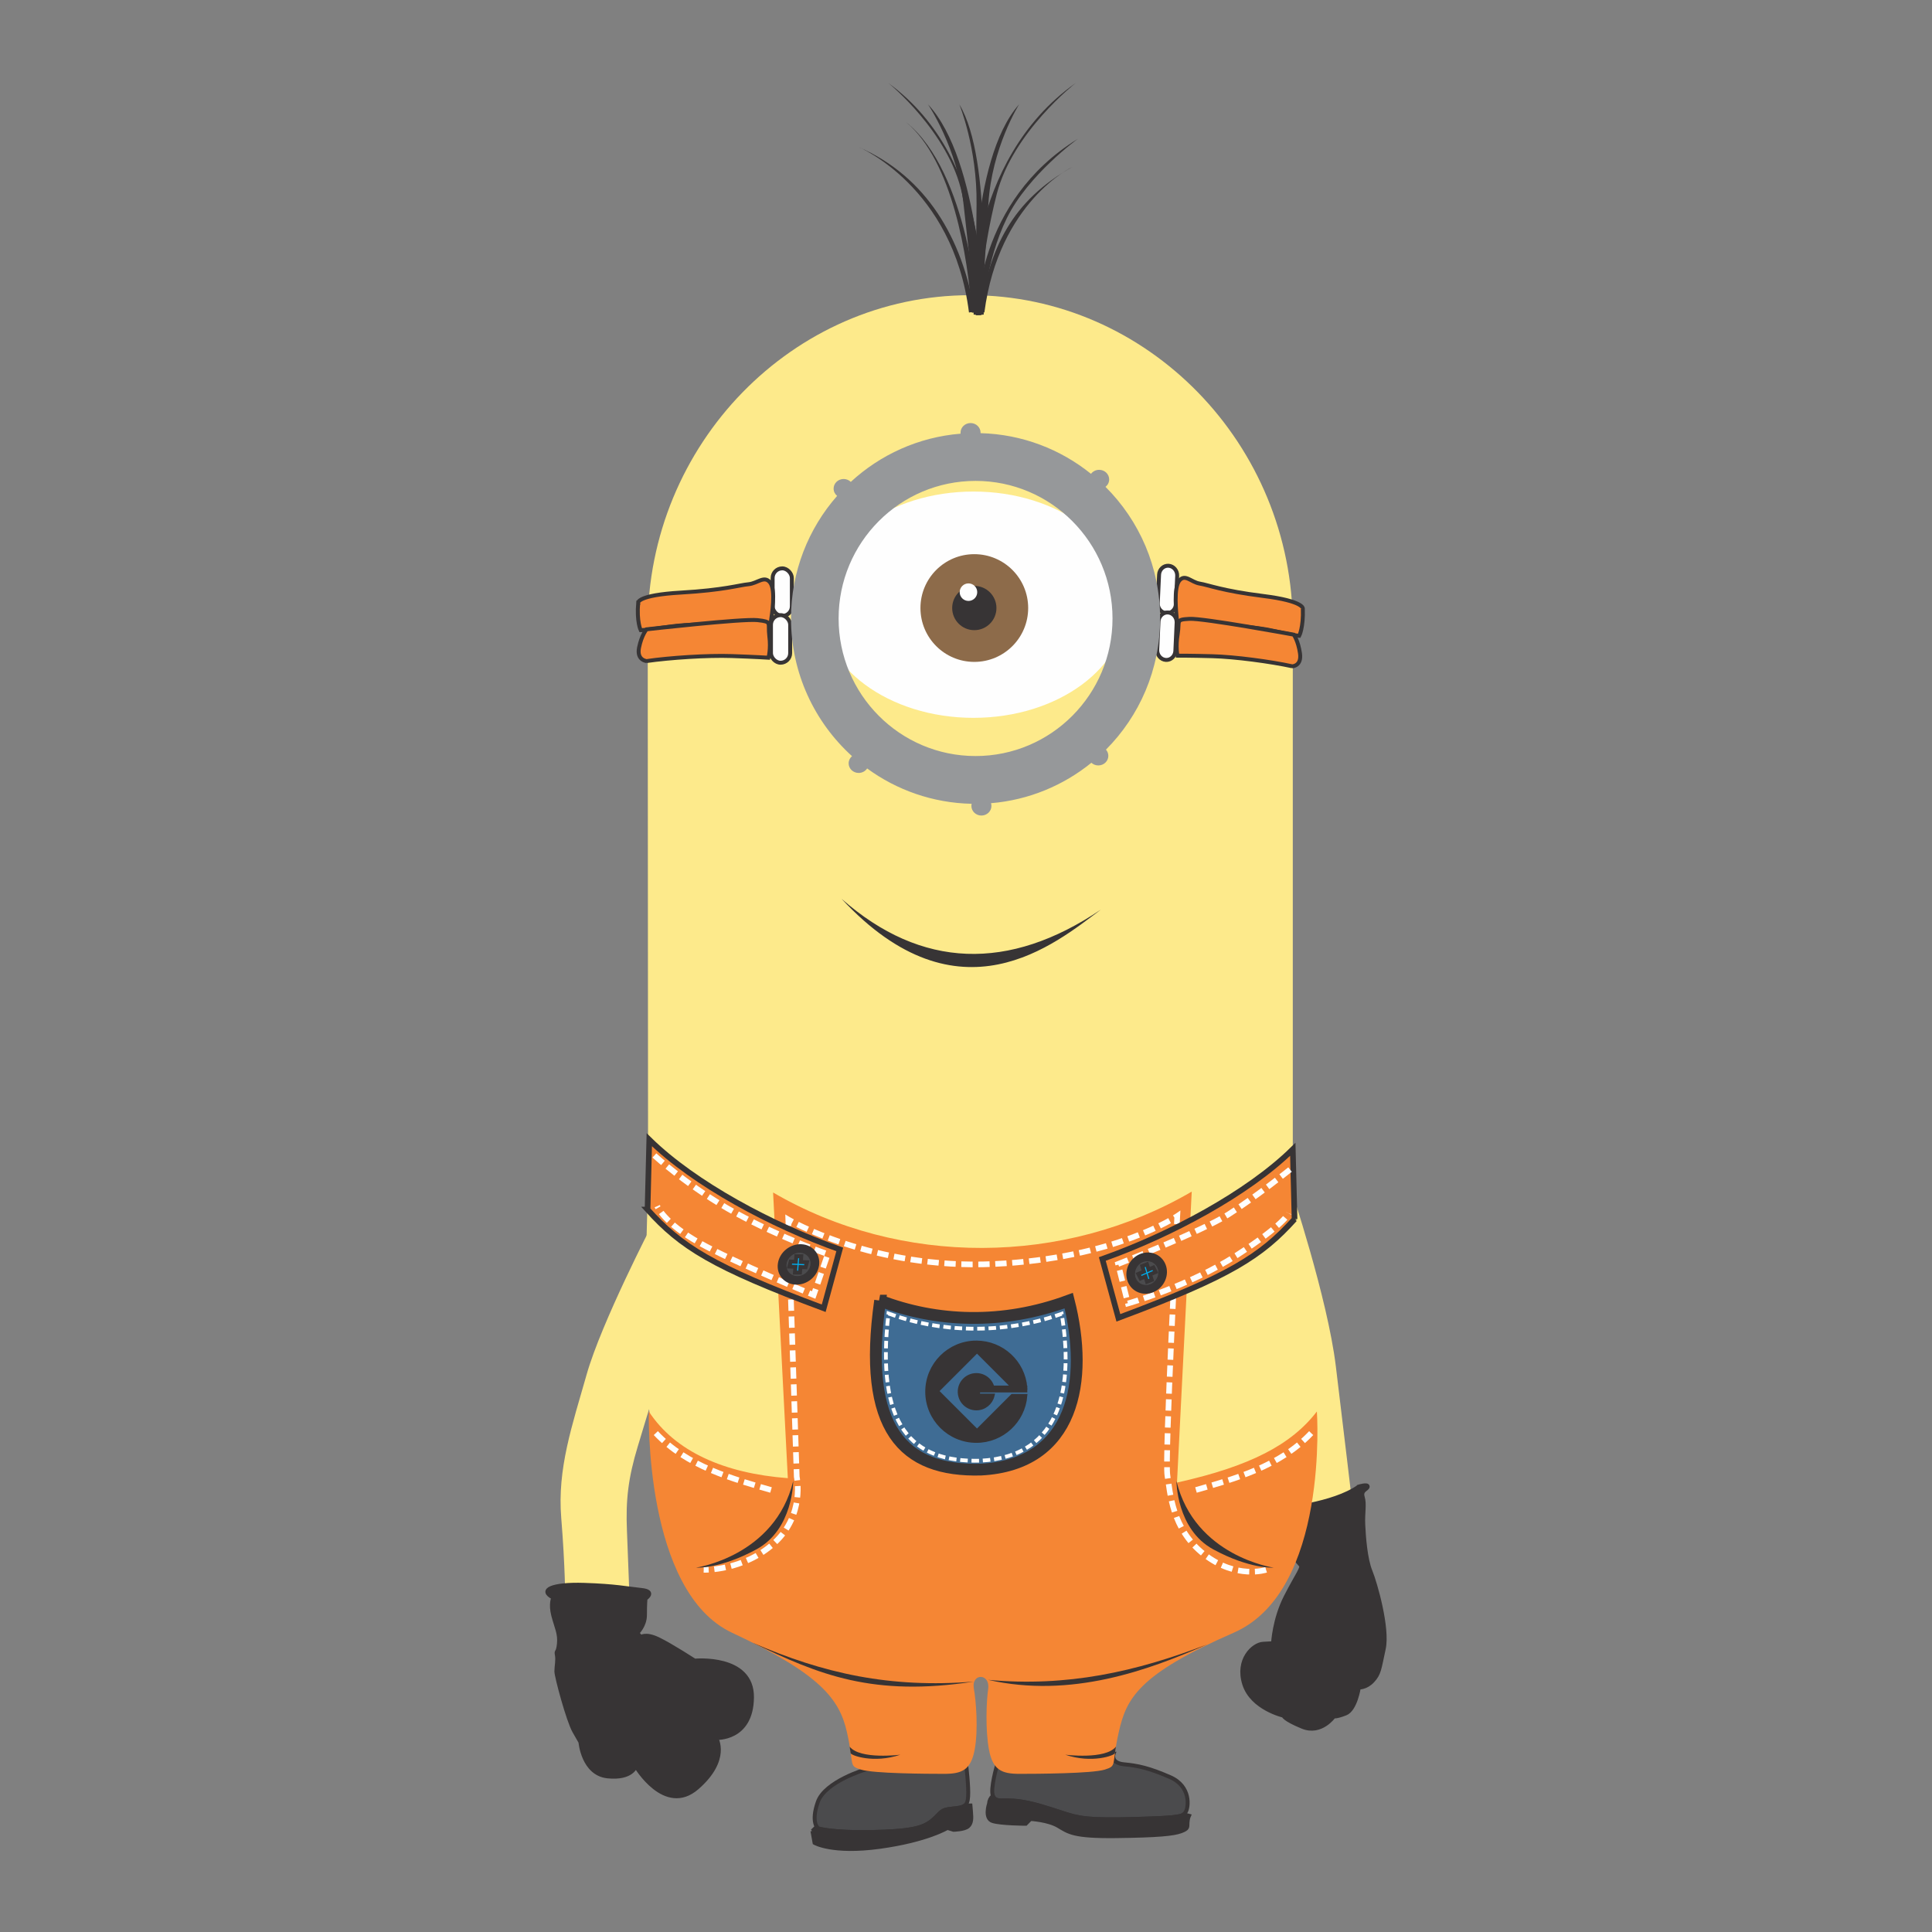 <?xml version="1.0" encoding="UTF-8"?>
<!DOCTYPE svg PUBLIC "-//W3C//DTD SVG 1.1//EN" "http://www.w3.org/Graphics/SVG/1.1/DTD/svg11.dtd">
<!-- Creator: CorelDRAW 2018 (64-Bit) -->
<svg xmlns="http://www.w3.org/2000/svg" xml:space="preserve" width="3.413in" height="3.413in" version="1.1" style="shape-rendering:geometricPrecision; text-rendering:geometricPrecision; image-rendering:optimizeQuality; fill-rule:evenodd; clip-rule:evenodd"
viewBox="0 0 3413.33 3413.33"
 xmlns:xlink="http://www.w3.org/1999/xlink">
 <rect x="0" y="0" width="3413.33" height="3413.33" fill="#808080" stroke="none"/>
 <defs>
  <style type="text/css">
   <![CDATA[
    .str1 {stroke:#373435;stroke-width:20.83;stroke-miterlimit:2.613}
    .str0 {stroke:#373435;stroke-width:6.94;stroke-miterlimit:2.613}
    .str4 {stroke:#373435;stroke-width:10;stroke-miterlimit:2.613}
    .str2 {stroke:#FEFEFE;stroke-width:6.67;stroke-miterlimit:2.613;stroke-dasharray:13.331 6.665}
    .str3 {stroke:#FEFEFE;stroke-width:10;stroke-miterlimit:2.613;stroke-dasharray:19.992 9.996}
    .fil8 {fill:none}
    .fil4 {fill:#FEFEFE}
    .fil6 {fill:#96989A}
    .fil2 {fill:#4B4B4D}
    .fil1 {fill:#373435}
    .fil3 {fill:#F58634}
    .fil9 {fill:#00AFEF}
    .fil7 {fill:#3F6C94}
    .fil5 {fill:#8D6B4A}
    .fil0 {fill:#FDEA8B}
   ]]>
  </style>
 </defs>
 <g id="Layer_x0020_1">
  <g id="_2316257326000">
   <path class="fil0" d="M1152.68 2162.52c0,0 -90.04,173.84 -116.1,265.34 -26.06,91.5 -52.13,166.98 -45.02,253.9 7.11,86.93 7.11,146.4 7.11,146.4l113.73 4.57c0,0 -2.37,-73.2 -4.74,-128.09 -2.37,-54.9 2.37,-93.79 18.96,-148.69 16.58,-54.9 40.28,-134.96 54.5,-162.41 14.22,-27.45 30.8,-73.2 30.8,-73.2l-59.23 -157.83z"/>
   <path class="fil0" d="M2279.54 2096.35c0,0 65.77,196.19 80.51,317.36 14.74,121.17 29.64,248.11 29.64,248.11l-108.64 37.51c0,0 -42.23,-178.87 -50.82,-285.62 -8.59,-106.75 -86.95,-124.06 49.31,-317.36z"/>
   <path class="fil0" d="M1714.19 521.52l0 0c313.41,0 569.84,263.33 569.84,585.17l0 937.44c25.77,624.81 142.84,836.02 -499.82,855.36 -661.64,19.91 -655.61,-219.31 -639.25,-815.18l-0.61 -977.62c-0.15,-321.85 256.43,-585.17 569.84,-585.17z"/>
   <path class="fil1" d="M1711.93 552.09l9.74 -1.22c-21.06,-128.81 -84.39,-238.61 -204.54,-290.98 0,0 166.8,69.4 194.8,292.2z"/>
   <path class="fil1" d="M1601.13 216.06c81.45,68.19 109.1,237.85 115.66,336.03l10.96 0c0,0 -15.83,-247.15 -126.62,-336.03z"/>
   <path class="fil1" d="M1569.48 146.66c0,0 107.14,86.44 130.27,196.02 23.13,109.57 21.91,209.41 21.91,209.41l12.18 0c0,0 25.57,-266.63 -164.36,-405.43z"/>
   <path class="fil1" d="M1739.12 552.09l-8.93 -1.07c19.3,-113.35 56.54,-195.37 164.24,-256.06 0,0 -129.65,61.07 -155.31,257.13z"/>
   <path class="fil1" d="M1904.29 245.28c0,0 -87.66,63.31 -125.4,140.01 -37.74,76.7 -42.61,166.8 -42.61,166.8l-9.74 1.22c0,0 -2.43,-197.23 177.76,-308.03z"/>
   <path class="fil1" d="M1900.5 146.66c0,0 -111.19,86.44 -139.45,196.02 -28.26,109.57 -31.72,209.41 -31.72,209.41l-12.17 0c0,0 -13.09,-266.63 183.34,-405.43z"/>
   <path class="fil1" d="M1694.88 184.41c0,0 31.65,76.7 30.44,176.54 -1.22,99.83 -1.22,196.02 -1.22,196.02l9.74 -1.22c0,0 20.7,-272.72 -38.96,-371.34z"/>
   <path class="fil1" d="M1800.49 184.41c0,0 -48.53,76.7 -54.31,176.54 -5.78,99.83 -12.93,196.02 -12.93,196.02l-13.09 -1.22c0,0 -7.72,-272.72 80.32,-371.34z"/>
   <path class="fil1" d="M1639.53 184.41c0,0 52.05,76.7 62.83,176.54 10.78,99.83 22.74,196.02 22.74,196.02l12.93 -1.22c0,0 -6.12,-272.72 -98.5,-371.34z"/>
   <path class="fil1 str0" d="M977.53 2822.62c0,0 -5.43,10.85 0,31.67 5.43,20.81 11.76,31.67 9.95,49.76 -1.81,18.09 -5.43,10.86 -3.62,19.91 1.81,9.05 -0.91,19.9 -0.91,28.95 0,9.05 20.81,86.85 31.67,105.85 10.86,19 10.86,19 10.86,19 0,0 4.52,56.09 47.95,60.62 43.43,4.52 49.76,-18.09 49.76,-18.09 0,0 51.57,87.76 108.57,38 57,-49.76 33.48,-87.76 33.48,-87.76 0,0 62.43,3.62 63.33,-71.48 0.91,-75.09 -101.33,-65.14 -101.33,-65.14 0,0 -41.62,-27.14 -64.24,-38 -22.62,-10.86 -30.76,-3.62 -30.76,-3.62l-6.33 -7.24c0,0 13.57,-12.67 13.57,-31.67 0,-19 0.91,-28.95 0.91,-28.95 0,0 19,-12.67 -7.24,-15.38 -26.24,-2.72 -45.24,-7.24 -101.33,-9.05 -56.09,-1.81 -80.52,9.05 -54.28,22.62z"/>
   <path class="fil1" d="M1486.84 1587.99c140.91,124.1 295.91,128.56 458.18,18.97 -80.97,60.41 -250.81,204.35 -458.18,-18.97z"/>
   <path class="fil1 str0" d="M2400.71 2626.35c0,0 15.65,-4.89 15.65,0 0,4.89 -12.71,5.87 -8.8,18.58 3.91,12.71 0,27.38 0.98,48.9 0.98,21.52 3.91,60.63 12.71,82.15 8.8,21.52 31.3,100.73 23.47,136.91 -7.82,36.19 -7.82,44.01 -19.56,56.72 -11.74,12.71 -24.45,11.74 -24.45,11.74 0,0 -5.87,39.12 -23.47,45.96 -17.6,6.84 -20.54,4.89 -20.54,4.89 0,0 -22.49,32.27 -55.74,18.58 -33.25,-13.69 -33.25,-19.56 -33.25,-19.56 0,0 -55.74,-12.71 -69.44,-55.74 -13.69,-43.03 15.65,-70.41 33.25,-71.39 17.6,-0.98 17.6,-0.98 17.6,-0.98 0,0 1.96,-42.05 22.5,-82.15 20.54,-40.09 30.31,-50.85 26.41,-55.74 -3.91,-4.89 -22.5,-21.51 -29.34,-59.65 -6.84,-38.14 -5.87,-39.12 -5.87,-39.12 0,0 92.91,-7.82 137.89,-40.1z"/>
   <path class="fil2 str0" d="M1529.32 3126.11c0,0 -71.55,21.09 -84.41,57.43 -12.87,36.34 0.28,46.76 0.28,46.76 0,0 24.57,7.73 93.91,6.4 69.33,-1.33 91.34,-6.76 107.85,-20.35 16.5,-13.59 13.41,-18.99 35.19,-20.97 21.77,-1.98 27.12,-4.21 28.29,-21.44 1.18,-17.23 -3.25,-53.89 -3.25,-53.89l-177.85 6.06z"/>
   <path class="fil2 str0" d="M1761.43 3118.83c0,0 -12.35,42.13 -7.14,54.36 5.21,12.24 18.6,5.62 44.27,8.81 25.67,3.19 50.13,11.54 78.83,20.85 28.7,9.31 43.12,13.11 128.7,10.75 85.58,-2.36 84.04,-4.99 88.87,-12.67 4.83,-7.68 9.94,-44.78 -27.77,-61.23 -37.71,-16.44 -57.3,-20.36 -81.3,-22.64 -24.01,-2.28 -18.64,-17.74 -18.64,-17.74 0,0 -82.28,17.15 -205.83,19.51z"/>
   <path class="fil1 str0" d="M1435.35 3234.82l3.76 21.03c0,0 31.62,18.6 115.51,7 83.88,-11.59 119.13,-33.43 119.13,-33.43l11.02 3.35c0,0 19.07,-0.43 25.51,-6.05 6.44,-5.62 6.17,-14.29 5.21,-25.61 -0.96,-11.32 -0.96,-11.32 -0.96,-11.32 0,0 -3.67,0.05 -10,0.19 -4.16,3.26 -11.04,4.37 -22.4,5.4 -21.78,1.98 -18.68,7.38 -35.19,20.97 -16.51,13.59 -38.52,19.02 -107.85,20.35 -69.33,1.33 -93.91,-6.4 -93.91,-6.4 0,0 -1.07,-0.85 -2.3,-2.9 -2.38,2.18 -4.88,4.63 -7.54,7.42z"/>
   <path class="fil1 str0" d="M1747.31 3186.88c0,0 -8.65,25.77 6.56,30.44 15.21,4.68 58.35,4.8 58.35,4.8l8.34 -8.46c0,0 30.96,1.58 49.21,12.39 18.25,10.8 26.33,18.78 101.46,17.91 75.13,-0.87 102.07,-3.71 115.35,-8.6 13.28,-4.89 10.87,-7.54 11.39,-15.32 0.53,-7.78 2.54,-12.06 2.54,-12.06l-9.11 -2.43c-5.34,4.27 -19.79,6.24 -85.32,8.04 -85.59,2.36 -100,-1.43 -128.7,-10.75 -28.7,-9.31 -53.16,-17.67 -78.83,-20.85 -25.67,-3.19 -39.06,3.43 -44.27,-8.81l-0.17 -0.43c-3.99,3.66 -6.41,8.3 -6.81,14.11z"/>
   <path class="fil3" d="M1365.84 2106.81l26.04 504.72c-112.22,-8.48 -199.2,-46.96 -245.59,-117.81 0,0 -8.59,317.98 146.91,390.83 155.49,72.85 189.74,116.55 203.09,175.63 13.36,59.08 2.23,59.08 24.49,66.17 22.26,7.09 116.56,7.56 147.73,7.56 31.17,0 46.75,-7.09 53.43,-42.54 6.68,-35.45 2.44,-86.99 -1.35,-107.87 -5.11,-28.18 29.34,-27.65 25.22,0.53 -3.07,21.02 -5.21,71.9 1.47,107.35 6.68,35.45 22.26,42.54 53.43,42.54 31.17,0 129.11,-0.47 151.37,-7.56 22.26,-7.09 11.13,-7.09 24.49,-66.17 13.36,-59.08 33.96,-101.8 203.09,-175.63 169.14,-73.83 146.91,-390.83 146.91,-390.83 -44.84,58.44 -117.85,96.92 -247.14,125.57l26.04 -514.03c-225.45,131.63 -514.17,133.19 -739.62,1.55z"/>
   <rect class="fil4 str0" x="1365.05" y="1004.15" width="33.93" height="84.09" rx="16.97" ry="16.97"/>
   <rect class="fil4 str0" x="1362.1" y="1086.77" width="33.93" height="84.09" rx="16.97" ry="16.97"/>
   <path class="fil3 str0" d="M1127.52 1064.65c0,0 -1.47,-13.28 75.24,-17.7 76.72,-4.43 103.27,-13.28 119.5,-14.76 16.23,-1.47 28.03,-16.23 38.36,-2.95 10.33,13.28 2.95,57.54 1.47,67.87 -1.47,10.33 -36.88,-1.48 -70.81,2.95 -33.93,4.43 -72.29,1.48 -110.65,7.38 -38.36,5.9 -48.69,5.9 -48.69,5.9 0,0 -7.38,-14.75 -4.43,-48.69z"/>
   <path class="fil3 str0" d="M1142.28 1167.92c0,0 -17.7,-1.47 -13.28,-23.61 4.43,-22.13 13.28,-32.46 13.28,-32.46 0,0 169.66,-19.18 196.22,-16.23 26.56,2.95 17.7,4.43 20.65,28.03 2.95,23.61 -1.48,38.36 -1.48,38.36 0,0 -22.13,-1.47 -64.91,-2.95 -42.79,-1.48 -109.18,2.95 -150.48,8.85z"/>
   <ellipse class="fil4" cx="1719.87" cy="1068.33" rx="270.73" ry="199.91"/>
   <circle class="fil5" cx="1721.35" cy="1074.23" r="95.16"/>
   <circle class="fil1" cx="1721.35" cy="1074.23" r="39.1"/>
   <circle class="fil4" cx="1711.02" cy="1046.2" r="15.49"/>
   <path class="fil4 str0" d="M2064.53 999.52l-0 0c-8.8,-0.56 -16.34,6.6 -16.76,15.9l-2.28 50.02c-0.42,9.3 6.43,17.37 15.23,17.93l0 0c8.8,0.56 16.34,-6.6 16.77,-15.9l2.27 -50.02c0.42,-9.3 -6.43,-17.37 -15.23,-17.93z"/>
   <path class="fil4 str0" d="M2063.57 1082.08l-0 0c-8.8,-0.56 -16.34,6.6 -16.76,15.9l-2.28 50.02c-0.42,9.3 6.43,17.37 15.23,17.93l0 0c8.8,0.56 16.35,-6.6 16.77,-15.9l2.27 -50.02c0.42,-9.3 -6.43,-17.37 -15.23,-17.93z"/>
   <path class="fil3 str0" d="M2301.76 1075.08c0,0 1.99,-13.15 -70.15,-22.16 -72.14,-9.01 -96.78,-19.43 -112.02,-21.87 -15.24,-2.44 -25.7,-17.86 -36.04,-5.24 -10.34,12.62 -5.39,57.2 -4.47,67.58 0.93,10.39 34.85,0.74 66.65,7.18 31.8,6.45 68.1,5.8 104,13.98 35.9,8.18 45.64,8.8 45.64,8.8 0,0 7.63,-14.27 6.38,-48.28z"/>
   <path class="fil3 str0" d="M2283.17 1177.17c0,0 16.76,-0.41 13.59,-22.74 -3.17,-22.33 -11.05,-33.16 -11.05,-33.16 0,0 -159.12,-29.28 -184.29,-27.93 -25.17,1.35 -16.89,3.35 -20.74,26.72 -3.85,23.36 -0.35,38.33 -0.35,38.33 0,0 20.94,-0.15 61.35,0.94 40.41,1.09 102.81,9.48 141.5,17.84z"/>
   <path class="fil6" d="M1732.39 765.27c73.76,1.97 141.4,28.57 195.11,71.89 3.21,-4.3 8.47,-7.1 14.41,-7.1 9.78,0 17.7,7.59 17.7,16.96 0,5.28 -2.52,10 -6.48,13.12 59.57,59.35 96.47,141.61 96.47,232.53 0,90.5 -36.57,172.45 -95.66,231.73 2.61,2.96 4.19,6.78 4.19,10.96 0,9.37 -7.93,16.96 -17.7,16.96 -4.75,0 -9.06,-1.79 -12.24,-4.71 -49.32,39.99 -110.46,65.85 -177.33,71.42 0.48,1.54 0.73,3.16 0.73,4.84 0,9.37 -7.93,16.97 -17.7,16.97 -9.78,0 -17.7,-7.6 -17.7,-16.97 0,-1.3 0.15,-2.56 0.44,-3.78 -68.92,-1.45 -132.59,-24.39 -184.63,-62.43 -3.14,4.76 -8.67,7.93 -14.98,7.93 -9.78,0 -17.7,-7.6 -17.7,-16.97 0,-5.06 2.31,-9.59 5.97,-12.7 -66.17,-59.94 -107.77,-146.73 -107.77,-243.26 0,-83 30.76,-158.8 81.45,-216.52 -3.8,-3.11 -6.2,-7.74 -6.2,-12.9 0,-9.37 7.93,-16.96 17.7,-16.96 4.96,0 9.44,1.95 12.65,5.1 51.96,-47.93 119.44,-79.15 193.99,-85.17 -0.07,-0.6 -0.1,-1.2 -0.1,-1.81 0,-9.37 7.93,-16.97 17.7,-16.97 9.78,0 17.7,7.6 17.7,16.97 0,0.29 -0.01,0.57 -0.02,0.86zm-8.83 84.35c133.61,0 241.96,108.84 241.96,243.05 0,134.21 -108.35,243.05 -241.96,243.05 -133.61,0 -241.96,-108.84 -241.96,-243.05 0,-134.21 108.35,-243.05 241.96,-243.05z"/>
   <path class="fil7 str1" d="M1554.91 2297.87c99.39,38.13 216.13,43.38 333.29,0 35.92,141.12 9.87,289.87 -155.09,298.49 -137.17,3.74 -210.45,-70.55 -178.19,-298.49z"/>
   <path class="fil8 str2" d="M1569.67 2320.59c88.91,33.15 201.22,38.24 306.04,0.53 20.06,121.65 4.1,252.04 -143.48,259.53 -122.71,3.25 -185.12,-62.39 -162.56,-260.06z"/>
   <path class="fil1 str0" d="M1724.99 2371.96c45.46,0 82.76,34.94 86.53,79.43l-20.67 0 -64.73 -64.74 -71.02 71.02 71.02 71.02 62.47 -62.47 22.93 0c-3.77,44.48 -41.07,79.43 -86.53,79.43 -47.96,0 -86.85,-38.89 -86.85,-86.85 0,-47.96 38.89,-86.85 86.85,-86.85zm0 57.39c15.5,0 28.21,11.98 29.37,27.19l-26.35 0 0 9.06 25.64 0c-3.07,12.99 -14.74,22.66 -28.66,22.66 -16.26,0 -29.45,-13.19 -29.45,-29.45 0,-16.26 13.19,-29.46 29.45,-29.46zm86.53 22.04l-83.51 0 0 5.15 83.51 0 0 -5.15z"/>
   <path class="fil8 str3" d="M2236.8 2773.46c0,0 -52.29,17.43 -109.56,-27.39 -57.27,-44.82 -59.76,-109.56 -64.74,-139.44 -4.98,-29.88 17.43,-458.15 17.43,-458.15 0,0 -109.56,74.7 -323.69,84.66 -214.13,9.96 -363.53,-78.57 -363.53,-78.57l14.94 454.55c0,0 14.94,67.23 -39.84,117.03 -54.78,49.8 -124.5,47.31 -124.5,47.31"/>
   <path class="fil1" d="M1745.8 2967.86c139.37,12.88 261.15,-14.18 387.1,-62.74 -103.9,45.96 -240.74,95.93 -387.1,62.74z"/>
   <path class="fil1" d="M1720.36 2970.96c-147.15,11.82 -265.69,-14.18 -391.57,-69.18 118.34,57.43 213.78,96.41 391.57,69.18z"/>
   <path class="fil1" d="M1971.53 3085.88l-1.7 11.48c-0.58,3.92 -40.52,18.82 -87.82,2.72 0,0 71.02,9.14 89.52,-14.2z"/>
   <path class="fil1" d="M1501.13 3085.88l1.7 11.48c0.58,3.92 40.52,18.82 87.82,2.72 0,0 -71.02,9.14 -89.52,-14.2z"/>
   <path class="fil1" d="M1401.43 2616.59c0,0 0,85.29 -64.74,120.55 -64.74,35.27 -107.07,32.48 -107.07,32.48 0,0 139.43,-19.95 171.8,-153.03z"/>
   <path class="fil1" d="M2078.46 2616.59c0,0 0,85.29 64.74,120.55 64.74,35.27 107.07,32.48 107.07,32.48 0,0 -139.44,-19.95 -171.81,-153.03z"/>
   <path class="fil8 str3" d="M2316.48 2531.94c-55.26,58.71 -134.11,80.65 -209.15,102.09"/>
   <path class="fil8 str3" d="M1158.67 2531.94c55.26,58.71 134.11,80.65 209.15,102.09"/>
   <path class="fil3 str4" d="M2287.11 2153.98l-3.09 -123.43c-79.61,78.15 -216.83,151.42 -336.51,193.76l28.36 103.98c196.92,-73.41 252.22,-108.89 311.24,-174.32z"/>
   <path class="fil3 str4" d="M1144.03 2137.04l3.09 -123.43c79.61,78.15 216.83,151.43 336.51,193.77l-28.36 103.98c-196.92,-73.41 -252.22,-108.89 -311.24,-174.32z"/>
   <path class="fil8 str3" d="M2279.13 2066.32c0,0 -62.25,49.8 -109.56,79.68 -47.31,29.88 -194.21,87.15 -194.21,87.15l17.43 69.72c0,0 107.07,-30.16 191.72,-84.94 84.66,-54.78 92.13,-74.42 92.13,-74.42"/>
   <path class="fil8 str3" d="M1156.18 2041.42c0,0 62.25,57.27 144.41,102.09 82.17,44.82 161.85,72.21 161.85,72.21l-24.9 72.21c0,0 -139.43,-57.27 -201.68,-92.13 -62.25,-34.86 -74.7,-64.74 -74.7,-64.74"/>
   <ellipse class="fil1 str0" transform="matrix(0.385 0.02 -0.058 0.388 1410.71 2233.89)" rx="90.99" ry="88.44"/>
   <ellipse class="fil2 str0" transform="matrix(0.24 0.013 -0.036 0.242 1410.71 2233.89)" rx="90.99" ry="88.44"/>
   <polygon class="fil9 str0" points="1406.8,2219.46 1415.64,2219.46 1414.83,2229.64 1425.57,2230.09 1423.27,2238.88 1414.12,2238.5 1413.34,2248.31 1404.49,2248.31 1405.31,2238.13 1394.56,2237.67 1396.86,2228.88 1406.01,2229.27 "/>
   <ellipse class="fil1 str0" transform="matrix(-0.355 0.157 0.138 0.362 2025.84 2249.24)" rx="90.99" ry="88.44"/>
   <ellipse class="fil2 str0" transform="matrix(-0.221 0.098 0.086 0.226 2025.84 2249.24)" rx="90.99" ry="88.44"/>
   <polygon class="fil9 str0" points="2026.38,2233.59 2018.11,2236.74 2021.07,2246.51 2011.13,2250.78 2015.19,2258.65 2023.65,2255 2026.51,2264.41 2034.77,2261.26 2031.81,2251.5 2041.75,2247.22 2037.7,2239.36 2029.23,2243 "/>
  </g>
  <rect class="fil8" x="11.79" y="-0.94" width="3413.33" height="3413.33"/>
 </g>
</svg>

